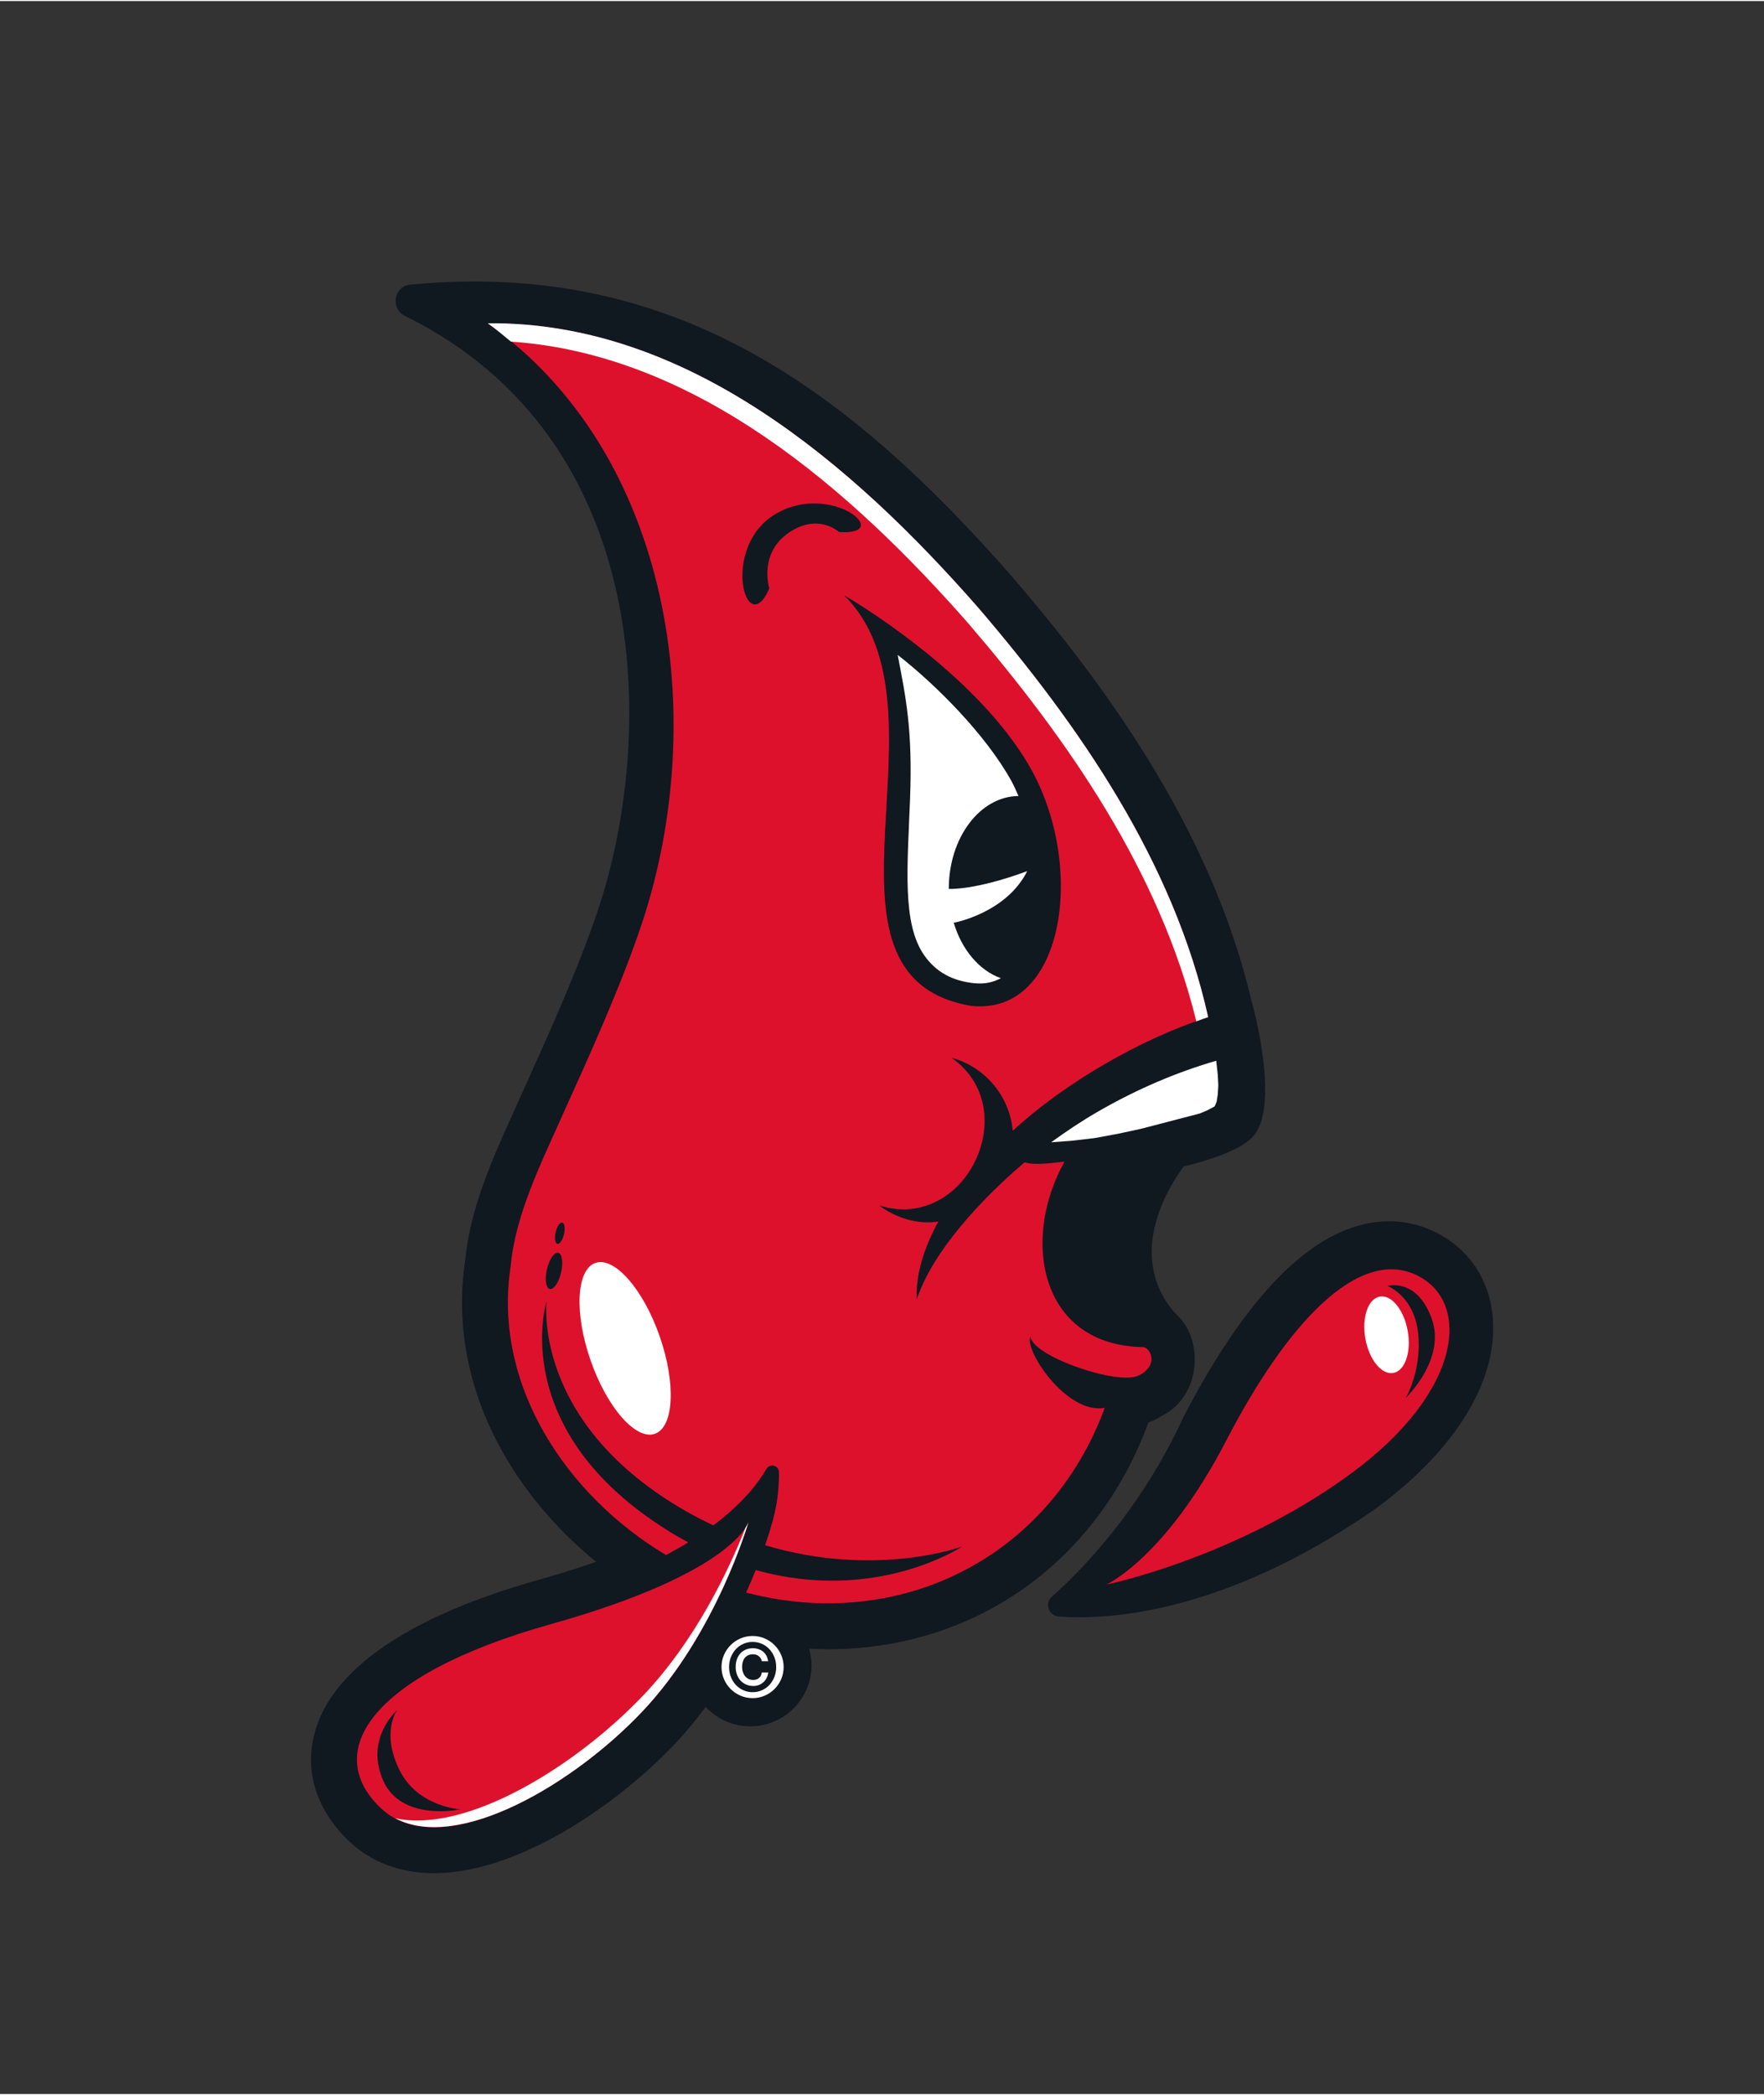 <?xml version="1.0" encoding="UTF-8"?><svg id="a" xmlns="http://www.w3.org/2000/svg" width="4.7in" height="5.58in" viewBox="0 0 338.49 401.47"><rect x="0" y="0" width="338.49" height="401.47" fill="#333333" stroke="none"/><path d="M240.21,192.12c-7.91-34.36-29.95-63-45.98-81.68-31.54-35.95-65.07-60.88-115.48-56.04-3.16.3-3.9,4.59-1.05,5.99,48.28,23.8,47.93,81.06,37.18,113.58-3.75,11.29-9.55,24.11-14.66,35.43l-1.88,4.18c-3.81,8.43-8.12,17.97-9.07,27.95-3.55,23.72,8.89,44.65,25.12,57.85-3.21,1.13-6.82,2.28-11.03,3.46-25.13,7.05-40.03,17.35-43.09,29.79-1.81,7.33.6,14.58,6.79,20.41,4.2,3.97,9.81,6.07,16.22,6.07,15.73,0,34.65-12.56,46.42-25.01,2.08-2.2,3.94-4.52,5.71-6.88,2.15,2.28,5.17,3.72,8.55,3.72,6.5,0,11.77-5.27,11.77-11.77,0-1.09-.2-2.12-.47-3.12,1.22.07,2.45.1,3.67.1,27.99,0,51.5-16.58,61.34-43.26l.09-.23c.97-.34,1.81-.77,2.53-1.25,4.02-1.94,6.57-6.32,6.35-11.45-.13-3.1-1.26-5.74-3.09-7.62h.03s-5.58-4.65-5.16-13.32c.34-7.17,4.63-13.49,6.11-15.46,4.39-1.09,10.03-2.85,12.64-5.12,6.46-5.03.47-26.32.47-26.32Z" fill="#101820" fill-rule="evenodd"/><path d="M123.29,328.06c-14.25,15.08-39.04,29.13-50.2,18.59-11.15-10.53-2.69-25.41,32.64-35.32s37.91-19.62,37.91-19.62c0,0-6.1,21.27-20.35,36.35ZM76.19,327.85s-6.2,5.37-2.69,13.43c3.51,8.06,14.87,5.58,14.87,5.58,0,0-8.26-.41-11.77-7.64-3.51-7.23-.41-11.36-.41-11.36Z" fill="#de112d" fill-rule="evenodd"/><path d="M219.39,258.2c-19.77-.31-23.37-20.33-15.4-35.07.09-.17.16-.34.25-.5-2.1.18-5.59.78-7.63.12-.07.06-.15.13-.22.19-8.1,6.9-17.45,16.92-20.47,26.1-.24-4.54,1.25-9.65,4.14-14.93-4.06.66-8.27-.77-11.34-3.08,16.61,5.22,27.92-18.62,13.82-28.35,6.39,1.73,11.17,7.25,11.79,14.02,9.89-9.13,24.65-17.7,37.51-21.79-6.64-29.79-24.63-55.82-44.22-78.65-23.95-27.3-55.68-54.8-94.02-54.44,35.45,25.13,42.6,75.73,29.63,114.94-4,12.03-10.16,25.59-15.4,37.17-3.94,8.87-8.96,18.89-9.83,28.69-3.54,22.83,10.73,44.08,29.8,55.46,1.53-.81,2.96-1.62,4.27-2.42-1.2-.65-2.41-1.33-3.63-2.09-31.4-19.42-23.55-44.21-23.55-44.21,0,0-2.89,22.72,25.61,39.66,2.14,1.27,4.27,2.38,6.37,3.37,5.53-4.14,8.56-8.01,10.18-10.81.66-1.14,2.4-.72,2.42.6.05,2.77-.26,6.51-1.62,10.78-.06.26-.42,1.44-1.04,3.24,21.28,6.37,37.82.25,37.82.25,0,0-16.49,10.99-39.61,4.51-.54,1.33-1.16,2.78-1.85,4.32,29.31,7.67,58.15-6.53,68.82-35.43-7.42,1.33-15.65-11.34-14.24-13.78-.16,3.66,16.68,9.59,20.73,7.58,4.05-2,2.2-5.38.9-5.45ZM107.66,243.89c-.44,1.92-1.41,3.33-2.16,3.16-.75-.17-1-1.87-.55-3.79.44-1.92,1.41-3.33,2.16-3.16.75.17,1,1.87.55,3.79ZM108.22,236.54c-.26,1.13-.83,1.96-1.27,1.86-.44-.1-.59-1.1-.33-2.23.26-1.13.83-1.96,1.27-1.86.44.1.59,1.1.33,2.23ZM151.28,102.04c-5.63,3.91-3.75,10.35-3.66,10.62-4.41,10.26-9.51-7.87,1.15-14.24,10.67-6.37,23.07,4.16,12.23,3.43-.41-.37-4.32-3.57-9.72.19ZM161.9,113.94s25.42,14.52,35.96,33.42c10.53,18.9,6.35,47.25-11.46,45.39-33.54-5.66-2.49-57.29-24.49-78.82Z" fill="#de112d"/><path d="M182.06,170.29c0-9.8,5.98-17.73,13.38-17.8-.45-1.01-.89-2.03-1.42-2.98-4.93-8.85-14.42-18.36-21.77-24.09,1.55,8.06,2.89,14.3,2.38,27.58-.51,13.27-1.55,24,2.75,30.09,2.21,3.13,5.32,4.86,9.49,5.3.4.04.8.06,1.18.06,1.49,0,2.8-.38,4.01-1.01-4.14-1.47-7.5-5.45-9.05-10.64,0,.02,10.07-1.84,14.1-9.9-10.07,3.72-15.03,3.41-15.03,3.41Z" fill="#fff"/><path d="M233.38,203.27c-7.34,2.12-15.07,5.35-22.72,9.77-3.19,1.84-6.13,3.83-8.96,5.87l3.81-.28,4.51-.52,4.49-.83,4.41-.95,11.3-2.94,1.47-.62,1.37-.73.2-.42.2-.52.22-1.37.1-1.77-.1-1.99-.3-2.69Z" fill="#fff"/><path d="M203.16,309.88c-1.94-.14-2.76-2.53-1.31-3.82,5.79-5.13,17.03-16.62,25.23-34.41,12.92-24.94,26.21-37.59,39.49-37.59,2.74,0,5.4.56,7.92,1.65,6.74,2.93,11.08,8.84,11.89,16.22,1.36,12.3-6.88,25.93-22.6,37.39-28.88,20.02-51.09,21.25-60.62,20.56Z" fill="#101820" fill-rule="evenodd"/><path d="M212.28,303.75s11.31-5.02,23.03-27.64c11.72-22.62,25.14-36.66,36.09-31.91,10.95,4.75,9.71,22.31-12.39,38.42-22.1,16.11-46.73,21.13-46.73,21.13ZM272.12,255.5c.77,7.13-2.38,12.45-2.38,12.45,0,0,7.85-7.44,4.96-15.29-2.89-7.85-8.47-6.2-8.47-6.2,0,0,5.11,1.91,5.89,9.04Z" fill="#de112d" fill-rule="evenodd"/><path d="M185.96,119.56c19.04,22.19,36.54,47.41,43.6,76.15.76-.27,1.53-.57,2.27-.81-6.64-29.79-24.63-55.82-44.22-78.65-23.95-27.3-55.68-54.8-94.02-54.44,1.56,1.11,3,2.32,4.45,3.52,35.61,2.41,65.25,28.38,87.92,54.22Z" fill="#fff"/><path d="M123.57,324.85c-13.02,13.77-34.08,26.69-47.7,23.73,12.09,6.43,34.25-6.58,47.42-20.52,14.25-15.08,20.35-36.35,20.35-36.35,0,0-.13.42-.59,1.14-3.23,8.18-9.52,21.47-19.48,32.01Z" fill="#fff"/><path d="M138.45,319.57c0-.83.16-1.6.47-2.32.31-.72.74-1.35,1.28-1.89.54-.54,1.17-.97,1.89-1.28.72-.31,1.5-.47,2.32-.47s1.6.16,2.32.47c.72.31,1.35.74,1.89,1.28s.97,1.17,1.28,1.89c.31.72.47,1.5.47,2.32s-.16,1.6-.47,2.32c-.31.72-.74,1.35-1.28,1.89-.54.54-1.17.97-1.89,1.28-.72.31-1.5.47-2.32.47s-1.6-.16-2.32-.47c-.72-.31-1.35-.74-1.89-1.28-.54-.54-.97-1.17-1.28-1.89-.31-.72-.47-1.5-.47-2.32ZM139.9,319.57c0,.69.12,1.34.36,1.93.24.59.56,1.1.97,1.53s.88.76,1.43,1c.55.24,1.13.36,1.76.36s1.21-.12,1.76-.36c.55-.24,1.02-.57,1.43-1s.73-.94.97-1.53c.24-.59.36-1.23.36-1.93s-.12-1.34-.36-1.93c-.24-.59-.56-1.1-.97-1.53s-.88-.76-1.43-1c-.55-.24-1.13-.36-1.76-.36s-1.22.12-1.76.36c-.55.24-1.02.57-1.43,1s-.73.94-.97,1.53c-.24.59-.36,1.23-.36,1.93ZM147.43,320.62c-.13.83-.47,1.46-1,1.91-.53.45-1.15.67-1.86.67-.52,0-.99-.09-1.41-.28-.42-.19-.77-.44-1.07-.77s-.52-.71-.68-1.15c-.16-.44-.24-.92-.24-1.44s.07-1,.22-1.44c.15-.44.37-.82.65-1.14.29-.32.64-.57,1.05-.75.41-.18.88-.27,1.41-.27.36,0,.71.06,1.04.17s.63.27.88.48c.26.21.47.47.64.78.17.31.28.66.34,1.06h-1.21c-.09-.41-.28-.73-.59-.97-.3-.24-.67-.36-1.1-.36-.35,0-.66.06-.92.18-.26.12-.48.29-.65.5-.18.22-.31.47-.4.77-.09.3-.13.62-.13.96,0,.36.05.7.15,1,.1.3.24.57.42.79.18.23.41.4.67.53.26.13.56.19.89.19.45,0,.83-.12,1.12-.37.3-.25.47-.6.53-1.05h1.21Z" fill="#fff"/><ellipse cx="266.08" cy="255.81" rx="4.13" ry="7.44" transform="translate(-40.47 50.22) rotate(-10.02)" fill="#fff"/><ellipse cx="119.96" cy="258.44" rx="7.02" ry="17.35" transform="translate(-78.36 53.86) rotate(-19.21)" fill="#fff"/></svg>